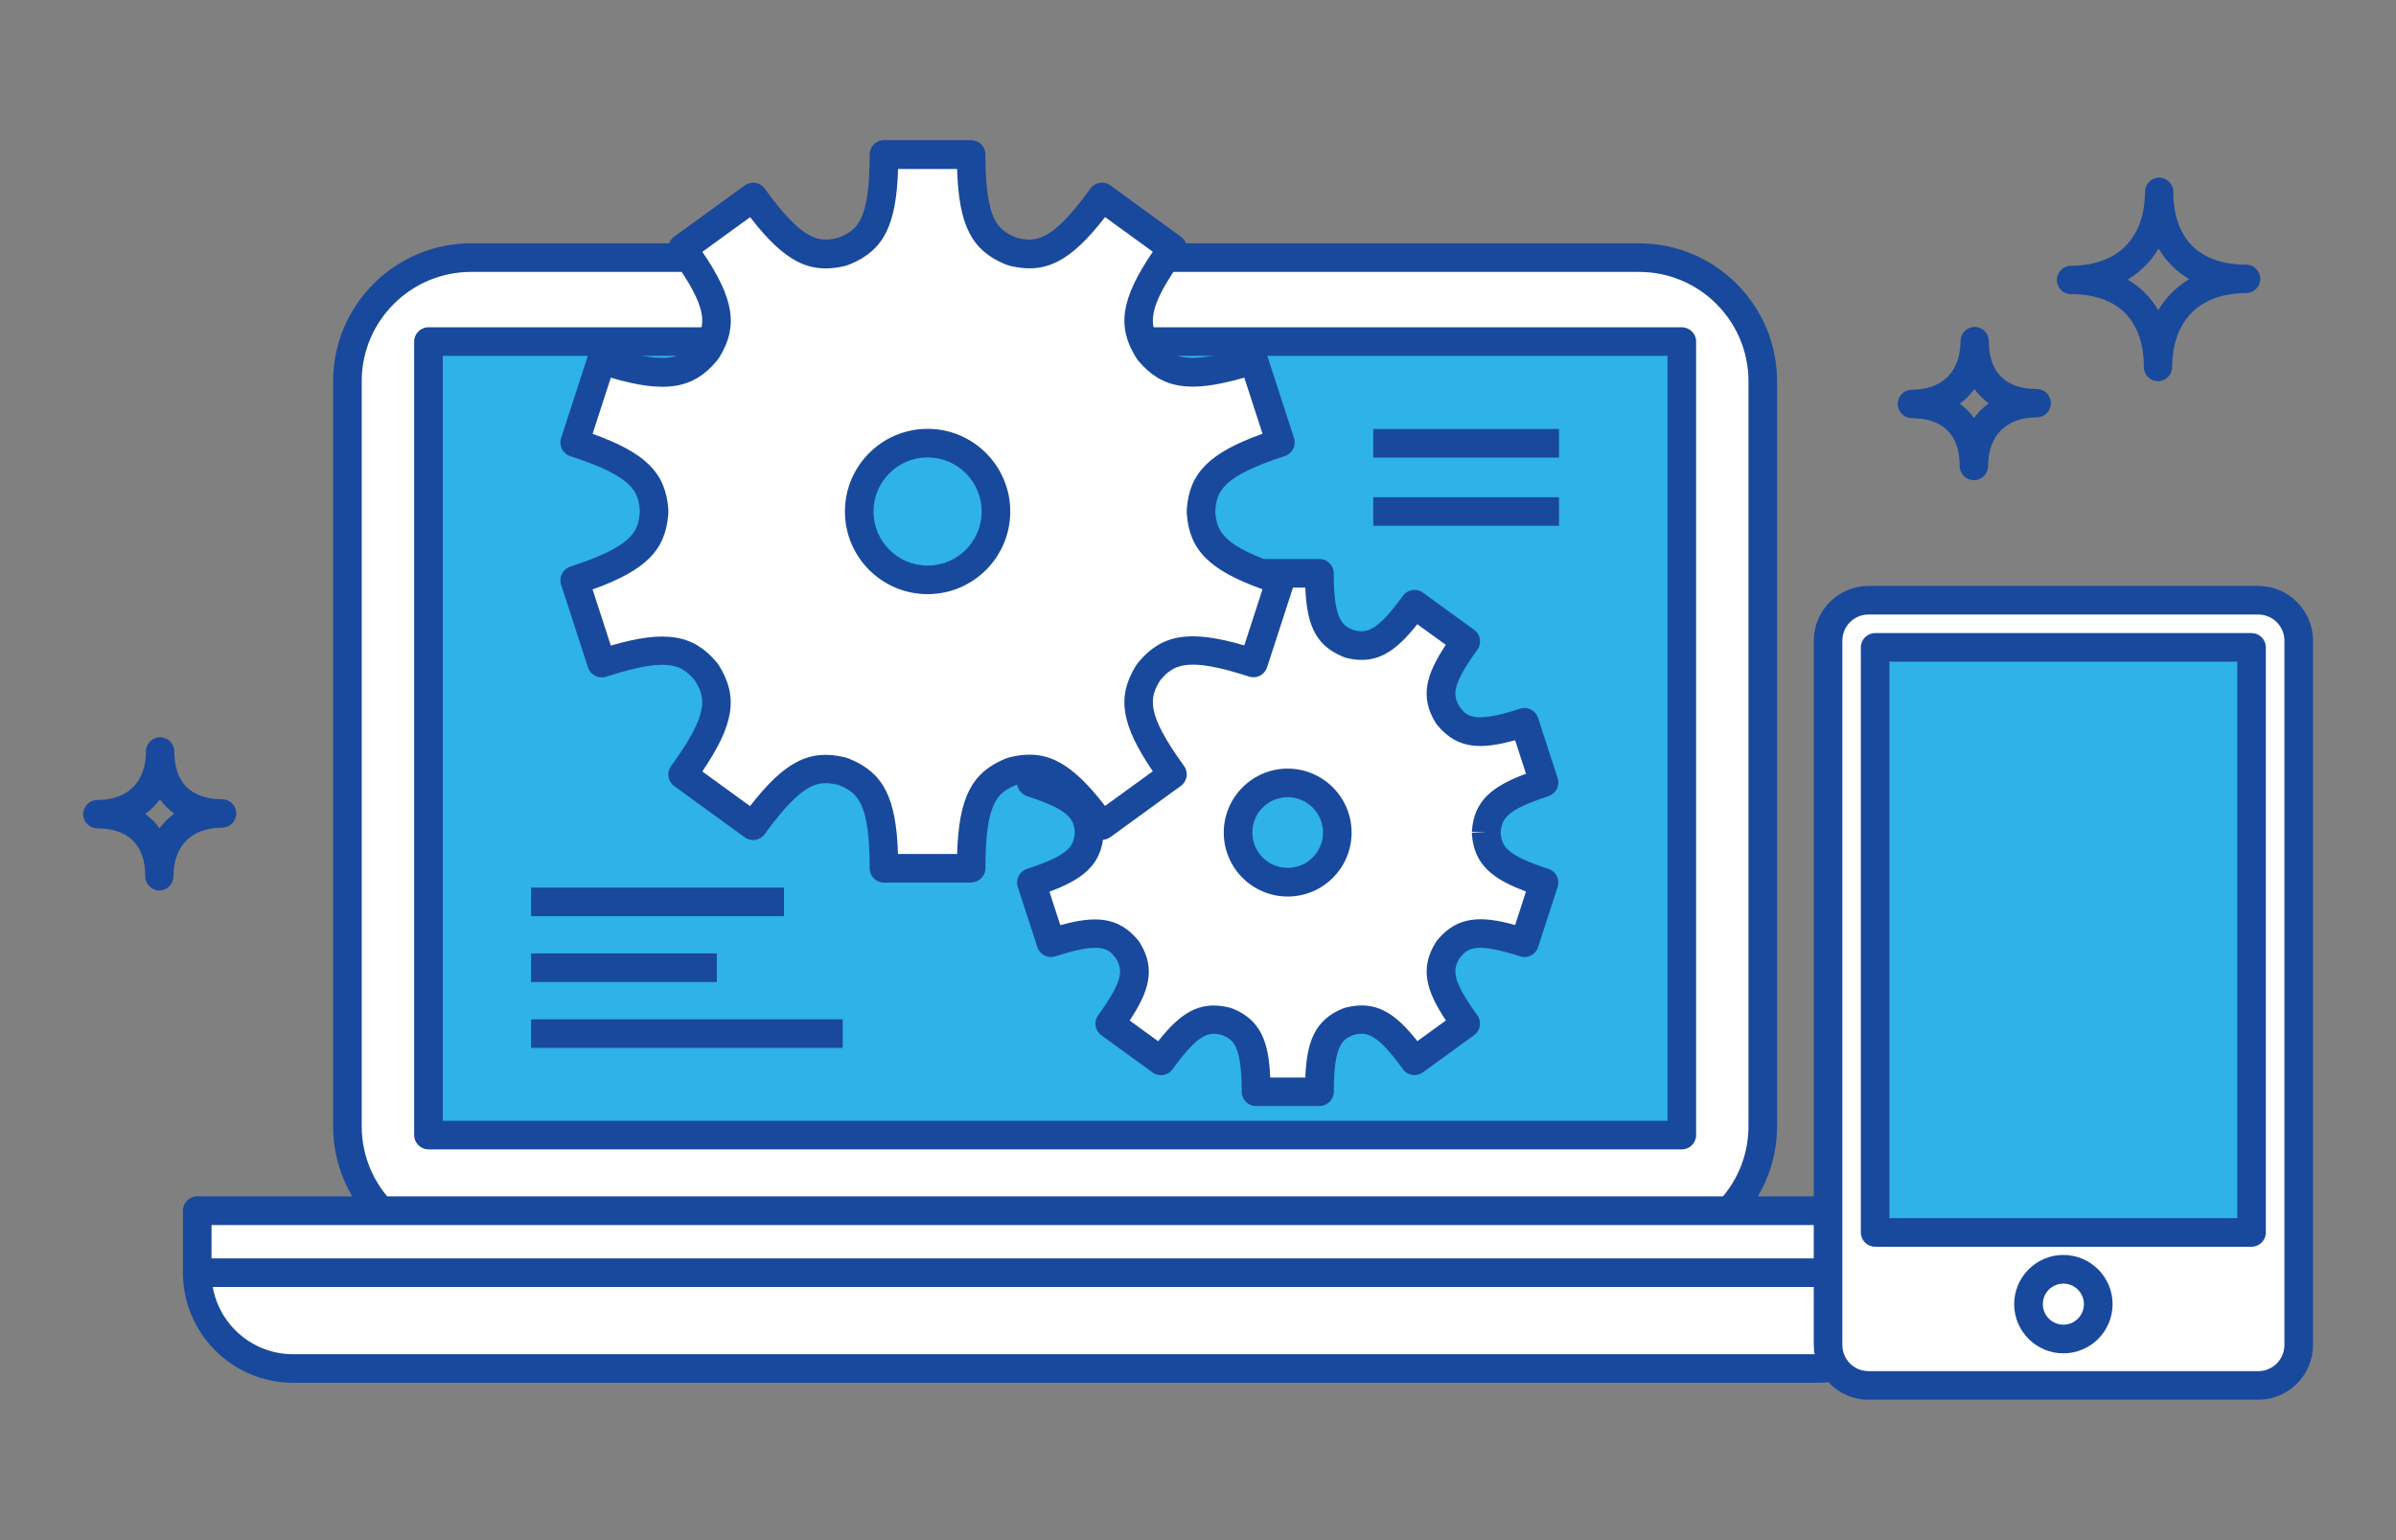 <?xml version="1.0" encoding="UTF-8"?>
<svg id="_レイヤー_2" data-name="レイヤー 2" xmlns="http://www.w3.org/2000/svg" viewBox="0 0 280 180">
  <rect x="0" y="0" width="280" height="180" fill="#808080" stroke="none"/>
  <defs>
    <style>
      .cls-1 {
        fill: #fff;
      }

      .cls-2 {
        fill: #2eb2e8;
      }

      .cls-3 {
        fill: #19499c;
      }

      .cls-4 {
        fill: none;
      }
    </style>
  </defs>
  <g id="_内容" data-name="内容">
    <g>
      <rect class="cls-4" width="280" height="180"/>
      <g>
        <g>
          <g>
            <rect class="cls-1" x="40.6" y="30.11" width="165.41" height="115.98" rx="14.45" ry="14.45"/>
            <path class="cls-3" d="m191.56,147.76H55.05c-8.89,0-16.12-7.23-16.12-16.12V44.56c0-8.89,7.23-16.12,16.12-16.12h136.5c8.89,0,16.12,7.23,16.12,16.12v87.07c0,8.89-7.23,16.12-16.12,16.12ZM55.05,31.78c-7.05,0-12.78,5.73-12.78,12.78v87.07c0,7.05,5.73,12.78,12.78,12.78h136.5c7.05,0,12.78-5.73,12.78-12.78V44.56c0-7.05-5.73-12.78-12.78-12.78H55.05Z"/>
          </g>
          <g>
            <rect class="cls-2" x="50.07" y="39.92" width="146.47" height="92.74"/>
            <path class="cls-3" d="m196.54,134.33H50.07c-.92,0-1.67-.75-1.67-1.67V39.92c0-.92.75-1.67,1.67-1.67h146.47c.92,0,1.67.75,1.67,1.67v92.74c0,.92-.75,1.67-1.67,1.67Zm-144.79-3.34h143.12V41.59H51.74v89.4Z"/>
          </g>
          <g>
            <g>
              <path class="cls-1" d="m212.36,159.94c6.19,0,11.2-5.02,11.2-11.2H23.05c0,6.19,5.02,11.2,11.2,11.2h178.1Z"/>
              <path class="cls-3" d="m212.35,161.61H34.25c-7.1,0-12.87-5.78-12.87-12.87,0-.92.75-1.67,1.67-1.67h200.5c.92,0,1.67.75,1.67,1.67,0,7.1-5.78,12.87-12.87,12.87Zm-187.49-11.2c.79,4.46,4.7,7.86,9.38,7.86h178.1c4.69,0,8.59-3.4,9.38-7.86H24.87Z"/>
            </g>
            <g>
              <rect class="cls-1" x="23.05" y="141.49" width="200.5" height="7.25"/>
              <path class="cls-3" d="m223.56,150.41H23.05c-.92,0-1.67-.75-1.67-1.67v-7.25c0-.92.75-1.67,1.67-1.67h200.5c.92,0,1.67.75,1.67,1.67v7.25c0,.92-.75,1.67-1.67,1.67Zm-198.83-3.34h197.16v-3.9H24.72v3.9Z"/>
            </g>
          </g>
        </g>
        <g>
          <g>
            <g>
              <rect class="cls-1" x="213.63" y="70.15" width="55" height="91.77" rx="4.73" ry="4.73"/>
              <path class="cls-3" d="m263.9,163.59h-45.54c-3.53,0-6.4-2.87-6.4-6.4v-82.31c0-3.53,2.87-6.4,6.4-6.4h45.54c3.53,0,6.4,2.87,6.4,6.4v82.31c0,3.53-2.87,6.4-6.4,6.4Zm-45.54-91.77c-1.69,0-3.06,1.37-3.06,3.06v82.31c0,1.69,1.37,3.06,3.06,3.06h45.54c1.69,0,3.06-1.37,3.06-3.06v-82.31c0-1.69-1.37-3.06-3.06-3.06h-45.54Z"/>
            </g>
            <g>
              <rect class="cls-2" x="219.13" y="75.66" width="43.99" height="68.38"/>
              <path class="cls-3" d="m263.12,145.71h-43.99c-.92,0-1.67-.75-1.67-1.67v-68.38c0-.92.75-1.67,1.67-1.67h43.99c.44,0,.87.18,1.18.49s.49.74.49,1.18v68.38c0,.92-.75,1.67-1.67,1.67Zm-42.32-3.34h40.65v-65.04s-40.65,0-40.65,0v65.04Z"/>
            </g>
          </g>
          <g>
            <circle class="cls-1" cx="241.13" cy="152.42" r="4.07"/>
            <path class="cls-3" d="m241.13,158.17c-3.17,0-5.75-2.58-5.75-5.75s2.58-5.75,5.75-5.75,5.75,2.58,5.75,5.75-2.58,5.75-5.75,5.75Zm0-8.15c-1.33,0-2.4,1.08-2.4,2.4s1.08,2.4,2.4,2.4,2.4-1.08,2.4-2.4-1.08-2.4-2.4-2.4Z"/>
          </g>
        </g>
        <g>
          <g>
            <path class="cls-1" d="m173.69,97.4s0-.07,0-.1,0-.07,0-.1c.19-2.62,1.53-4.05,6.75-5.74l-2.29-7.04c-5.23,1.7-7.14,1.33-8.85-.7-.04-.05-.07-.1-.1-.15-1.38-2.24-1.14-4.17,2.08-8.61l-5.99-4.35c-3.22,4.43-4.98,5.26-7.53,4.65-.09-.03-.17-.06-.26-.09-2.4-1-3.33-2.72-3.33-8.17h-7.4c0,5.45-.93,7.17-3.33,8.17-.09.03-.17.06-.26.09-2.54.62-4.31-.22-7.53-4.65l-5.99,4.35c3.22,4.44,3.47,6.37,2.08,8.61-.04.05-.07.1-.1.15-1.7,2.02-3.62,2.4-8.85.7l-2.29,7.04c5.22,1.7,6.55,3.12,6.75,5.74,0,.03,0,.07,0,.1s0,.07,0,.1c-.19,2.62-1.53,4.05-6.75,5.74l2.29,7.04c5.23-1.7,7.14-1.33,8.85.7.04.05.07.1.1.15,1.38,2.24,1.14,4.17-2.08,8.61l5.99,4.35c3.22-4.43,4.98-5.26,7.53-4.65.09.03.17.06.26.09,2.4,1,3.33,2.72,3.33,8.17h7.4c0-5.45.93-7.17,3.33-8.17.09-.03.17-.06.26-.09,2.54-.62,4.31.22,7.53,4.65l5.99-4.35c-3.22-4.44-3.47-6.37-2.08-8.61.04-.05.07-.1.11-.15,1.7-2.02,3.62-2.4,8.85-.7l2.29-7.04c-5.22-1.69-6.55-3.12-6.75-5.74Zm-23.21,5.7c-3.21,0-5.8-2.6-5.8-5.8s2.6-5.8,5.8-5.8,5.8,2.6,5.8,5.8-2.6,5.8-5.8,5.8Z"/>
            <path class="cls-3" d="m154.18,129.27h-7.4c-.92,0-1.67-.75-1.67-1.67,0-5.59-1.09-6.12-2.25-6.61l-.13-.04c-1.45-.35-2.6-.26-5.71,4.02-.54.75-1.59.91-2.33.37l-5.99-4.35c-.75-.54-.91-1.59-.37-2.33,3.08-4.24,2.85-5.39,2.04-6.71l-.03-.05c-.83-.99-1.59-1.89-7.01-.13-.88.29-1.82-.2-2.1-1.07l-2.29-7.04c-.29-.88.2-1.82,1.07-2.11,4.96-1.61,5.46-2.67,5.59-4.2v-.06s0-.03,0-.06c-.13-1.52-.63-2.58-5.59-4.19-.42-.14-.77-.44-.97-.83s-.24-.85-.1-1.28l2.29-7.04c.14-.42.44-.77.83-.97.4-.2.85-.24,1.28-.1,5.32,1.73,6.15.89,7.01-.13l.03-.04c.81-1.32,1.05-2.46-2.04-6.71-.54-.75-.38-1.79.37-2.33l5.99-4.35c.75-.54,1.79-.38,2.33.37,3.07,4.22,4.22,4.37,5.71,4.02l.13-.04c1.17-.49,2.25-1.02,2.25-6.61,0-.92.75-1.67,1.67-1.67h7.4c.92,0,1.67.75,1.67,1.67,0,5.59,1.09,6.12,2.25,6.61l.13.04c1.49.35,2.65.2,5.71-4.02.54-.75,1.59-.91,2.33-.37l5.99,4.35c.75.54.91,1.59.37,2.33-3.08,4.25-2.85,5.39-2.04,6.71l.03.05c.83.99,1.59,1.89,7.01.13.88-.29,1.82.2,2.1,1.07l2.29,7.04c.14.42.1.88-.1,1.28-.2.39-.55.69-.97.83-4.97,1.61-5.46,2.68-5.59,4.2v.05s0,.03,0,.05c.12,1.53.62,2.59,5.59,4.2.88.29,1.36,1.23,1.07,2.11l-2.29,7.04c-.29.88-1.23,1.36-2.1,1.07-5.33-1.73-6.15-.89-7.01.13l-.03.04c-.81,1.32-1.05,2.46,2.04,6.71.54.75.38,1.79-.37,2.33l-5.99,4.35c-.75.54-1.79.38-2.33-.37-3.06-4.22-4.22-4.37-5.71-4.02l-.12.04c-1.17.49-2.25,1.01-2.25,6.61,0,.92-.75,1.67-1.67,1.67Zm-5.76-3.34h4.12c.17-4.13,1.08-6.69,4.33-8.04.05-.02.09-.04.14-.05l.12-.04s.09-.03.1-.03c.05-.02.1-.03.15-.04,3.45-.83,5.69.7,8.26,3.95l3.33-2.42c-2.3-3.46-3.07-6.08-1.2-9.1.02-.04.05-.08.08-.12,0,0,.09-.12.09-.13.02-.03.05-.07.08-.1,2.3-2.73,5.04-2.82,9.04-1.7l1.27-3.92c-3.89-1.44-6.05-3.12-6.32-6.66,0-.04,0-.08,0-.12,0-.02,0-.08,0-.1l1.67-.05-1.67-.05s0-.08,0-.12c.26-3.54,2.42-5.22,6.32-6.66l-1.27-3.92c-4.01,1.12-6.74,1.04-9.04-1.7-.03-.03-.05-.07-.08-.1,0,0-.05-.08-.06-.08-.03-.04-.09-.12-.11-.16-1.87-3.02-1.11-5.65,1.19-9.1l-3.33-2.42c-2.57,3.25-4.82,4.79-8.26,3.95-.04-.01-.09-.02-.13-.04l-.25-.09s-.08-.03-.12-.05c-3.25-1.35-4.16-3.91-4.33-8.04h-4.12c-.17,4.13-1.08,6.69-4.33,8.04-.04.02-.08.03-.12.05l-.25.09s-.09.03-.13.04c-3.44.84-5.69-.7-8.26-3.95l-3.33,2.42c2.3,3.46,3.07,6.08,1.19,9.1-.02.04-.05.07-.07.11,0,0-.08.11-.08.12-.03.04-.06.08-.09.12-2.3,2.73-5.03,2.82-9.04,1.7l-1.27,3.92c3.89,1.44,6.05,3.12,6.32,6.66,0,.06,0,.12,0,.17,0,.06,0,.22,0,.28-.26,3.54-2.42,5.22-6.32,6.66l1.27,3.92c4.01-1.12,6.74-1.03,9.04,1.7.03.03.05.07.08.1.02.03.15.21.17.24,1.87,3.02,1.11,5.65-1.19,9.1l3.33,2.42c2.57-3.25,4.82-4.79,8.26-3.95.05.01.1.03.15.04,0,0,.09.03.1.03l.12.04s.09.03.14.05c3.25,1.35,4.16,3.91,4.33,8.04Zm2.06-21.15c-4.12,0-7.47-3.35-7.47-7.47s3.35-7.48,7.47-7.48,7.47,3.35,7.47,7.48-3.35,7.47-7.47,7.47Zm0-11.61c-2.28,0-4.13,1.85-4.13,4.13s1.85,4.13,4.13,4.13,4.13-1.85,4.13-4.13-1.85-4.13-4.13-4.13Z"/>
          </g>
          <g>
            <path class="cls-1" d="m140.34,59.92s0-.09,0-.14,0-.09,0-.14c.27-3.61,2.11-5.57,9.28-7.9l-3.15-9.69c-7.2,2.34-9.83,1.82-12.18-.96-.05-.07-.1-.14-.14-.2-1.91-3.08-1.57-5.74,2.87-11.85l-8.24-5.99c-4.43,6.09-6.86,7.24-10.36,6.39-.12-.04-.24-.08-.35-.12-3.3-1.37-4.58-3.74-4.58-11.24h-10.19c0,7.5-1.28,9.87-4.58,11.24-.12.04-.24.08-.36.12-3.5.85-5.93-.3-10.36-6.39l-8.24,5.99c4.44,6.11,4.77,8.77,2.87,11.85-.05.07-.1.13-.14.2-2.34,2.78-4.98,3.3-12.18.96l-3.15,9.69c7.18,2.33,9.02,4.29,9.29,7.9,0,.05,0,.09,0,.14s0,.09,0,.14c-.27,3.61-2.1,5.57-9.29,7.9l3.15,9.69c7.2-2.34,9.83-1.82,12.18.96.05.07.09.14.14.2,1.91,3.08,1.57,5.74-2.87,11.85l8.24,5.99c4.43-6.09,6.86-7.24,10.36-6.39.12.04.24.08.36.12,3.3,1.37,4.58,3.74,4.58,11.24h10.19c0-7.5,1.28-9.87,4.58-11.24.12-.04.24-.08.35-.12,3.5-.85,5.93.3,10.36,6.39l8.24-5.99c-4.44-6.11-4.77-8.77-2.87-11.85.05-.07.1-.14.15-.2,2.34-2.78,4.98-3.3,12.18-.96l3.15-9.69c-7.18-2.33-9.02-4.29-9.28-7.9Zm-31.95,7.85c-4.41,0-7.99-3.58-7.99-7.99s3.58-7.99,7.99-7.99,7.99,3.58,7.99,7.99-3.58,7.99-7.99,7.99Z"/>
            <path class="cls-3" d="m113.49,103.15h-10.19c-.92,0-1.67-.75-1.67-1.67,0-7.59-1.38-8.79-3.5-9.68l-.23-.08c-2.25-.53-4.08-.37-8.54,5.77-.54.75-1.59.91-2.33.37l-8.24-5.99c-.75-.54-.91-1.59-.37-2.33,4.48-6.17,4.04-7.96,2.82-9.95l-.06-.09c-1.49-1.77-3.04-2.78-10.35-.41-.88.29-1.82-.2-2.11-1.07l-3.15-9.69c-.29-.88.2-1.82,1.07-2.11,7.22-2.34,7.95-4.05,8.13-6.36v-.1s0-.06,0-.1c-.18-2.31-.92-4.01-8.13-6.35-.88-.29-1.36-1.23-1.07-2.11l3.15-9.69c.14-.42.44-.77.83-.97.4-.2.85-.24,1.28-.1,7.25,2.35,8.83,1.38,10.34-.4l.07-.1c1.22-1.99,1.66-3.78-2.82-9.95-.54-.75-.38-1.79.37-2.33l8.24-5.99c.36-.26.8-.37,1.24-.3.44.07.83.31,1.09.67,4.46,6.14,6.3,6.3,8.54,5.77l.23-.08c2.12-.89,3.5-2.09,3.5-9.68,0-.92.75-1.67,1.67-1.67h10.19c.92,0,1.67.75,1.67,1.67,0,7.59,1.39,8.79,3.5,9.68l.23.08c2.25.53,4.08.37,8.54-5.77.26-.36.65-.6,1.09-.67.44-.07.88.04,1.24.3l8.24,5.99c.36.26.6.65.67,1.09.07.44-.04.89-.3,1.24-4.48,6.16-4.04,7.96-2.82,9.95l.07.1c1.48,1.76,3.02,2.77,10.34.39.42-.14.88-.1,1.28.1.39.2.69.55.83.97l3.15,9.69c.29.88-.2,1.82-1.07,2.11-7.22,2.35-7.95,4.05-8.13,6.36v.09s0,.06,0,.1c.18,2.31.91,4.01,8.13,6.35.88.29,1.36,1.23,1.07,2.11l-3.15,9.69c-.29.88-1.23,1.36-2.11,1.07-7.24-2.35-8.83-1.38-10.34.4l-.07.1c-1.22,1.99-1.66,3.78,2.82,9.95.26.36.37.81.3,1.24s-.31.83-.67,1.09l-8.24,5.99c-.75.54-1.79.38-2.33-.37-4.46-6.14-6.3-6.3-8.54-5.77l-.23.08c-2.12.89-3.5,2.09-3.5,9.68,0,.92-.75,1.67-1.67,1.67Zm-8.54-3.34h6.9c.2-6.62,1.71-9.5,5.59-11.12.04-.02.09-.04.13-.05l.34-.11s.09-.03.13-.04c4.12-.99,7.04.45,11.1,5.7l5.58-4.05c-3.74-5.5-4.21-8.73-1.97-12.35.02-.04.05-.08.08-.11l.14-.19s.05-.06.07-.1c2.75-3.27,5.98-3.83,12.37-1.96l2.13-6.56c-6.26-2.25-8.54-4.59-8.85-8.83,0-.04,0-.08,0-.12,0-.02,0-.12,0-.14,0-.02,0-.12,0-.14,0-.04,0-.08,0-.12.31-4.24,2.59-6.58,8.85-8.83l-2.13-6.56c-6.4,1.86-9.62,1.3-12.38-1.96-.03-.04-.06-.07-.08-.11l-.12-.17s-.06-.08-.08-.12c-2.24-3.62-1.77-6.85,1.97-12.35l-5.58-4.05c-4.06,5.25-6.99,6.69-11.1,5.7-.04-.01-.09-.02-.13-.04l-.34-.11s-.09-.03-.13-.05c-3.88-1.62-5.39-4.5-5.59-11.12h-6.9c-.2,6.62-1.7,9.5-5.59,11.12-.04.02-.09.04-.13.05l-.34.12s-.08.03-.13.04c-4.12.99-7.04-.45-11.1-5.7l-5.58,4.05c3.74,5.5,4.21,8.73,1.97,12.35-.02.04-.05.07-.08.11l-.14.19s-.05.06-.07.1c-2.75,3.27-5.98,3.83-12.38,1.96l-2.13,6.56c6.26,2.25,8.54,4.59,8.85,8.83,0,.05,0,.11,0,.16v.11c0,.05,0,.2,0,.26-.32,4.24-2.6,6.58-8.85,8.83l2.13,6.56c6.39-1.86,9.62-1.3,12.38,1.96.03.04.06.07.08.11,0,0,.06.08.06.09l.07.1s.05.07.07.1c2.24,3.62,1.77,6.85-1.97,12.35l5.58,4.05c4.07-5.25,6.99-6.69,11.1-5.7.04.01.08.02.13.04l.34.12s.09.03.13.05c3.88,1.62,5.39,4.5,5.59,11.12Zm3.45-30.37c-5.33,0-9.66-4.33-9.66-9.66s4.33-9.66,9.66-9.66,9.66,4.33,9.66,9.66-4.33,9.66-9.66,9.66Zm0-15.98c-3.48,0-6.32,2.83-6.32,6.32s2.83,6.32,6.32,6.32,6.32-2.83,6.32-6.32-2.83-6.32-6.32-6.32Z"/>
          </g>
        </g>
        <rect class="cls-3" x="62.06" y="111.43" width="21.71" height="3.34"/>
        <rect class="cls-3" x="160.48" y="50.14" width="21.71" height="3.34"/>
        <rect class="cls-3" x="160.48" y="58.11" width="21.71" height="3.34"/>
        <rect class="cls-3" x="62.06" y="119.13" width="36.42" height="3.34"/>
        <rect class="cls-3" x="62.06" y="103.74" width="29.56" height="3.34"/>
        <path class="cls-3" d="m252.18,44.55h0c-.91,0-1.65-.75-1.65-1.66h0c.02-2.67-.75-4.85-2.2-6.31s-3.63-2.2-6.3-2.2h0c-.91,0-1.66-.74-1.66-1.65h0c0-.92.74-1.67,1.65-1.67,5.46-.03,8.61-3.18,8.65-8.65,0-.91.75-1.65,1.66-1.65h0c.91,0,1.65.75,1.65,1.66h0c-.02,2.67.75,4.85,2.2,6.31,1.44,1.44,3.59,2.2,6.21,2.2.03,0,.06,0,.09,0,.91,0,1.66.74,1.66,1.65h0c0,.92-.74,1.67-1.65,1.67-5.46.03-8.61,3.19-8.65,8.65,0,.91-.75,1.65-1.66,1.65Zm-3.54-11.88c.74.43,1.42.96,2.02,1.56s1.12,1.28,1.56,2.02c.89-1.5,2.12-2.73,3.62-3.62-.74-.44-1.42-.96-2.02-1.56-.6-.6-1.12-1.28-1.56-2.02-.89,1.5-2.12,2.73-3.62,3.62Z"/>
        <path class="cls-3" d="m230.66,56.12h0c-.91,0-1.65-.75-1.65-1.66h0c.01-1.78-.48-3.22-1.43-4.16-.95-.95-2.39-1.42-4.15-1.43h0c-.91,0-1.66-.74-1.66-1.65h0c0-.92.74-1.67,1.65-1.67,3.59-.02,5.67-2.1,5.69-5.69,0-.91.75-1.65,1.66-1.65h0c.91,0,1.65.75,1.65,1.66h0c-.01,1.78.48,3.21,1.43,4.16.94.94,2.35,1.43,4.09,1.43.02,0,.05,0,.07,0,.91,0,1.66.74,1.66,1.65h0c0,.92-.74,1.67-1.65,1.67-3.59.02-5.67,2.1-5.69,5.69,0,.91-.75,1.65-1.66,1.65Zm-1.64-8.94c.32.23.62.49.9.77s.54.58.77.9c.48-.66,1.05-1.23,1.71-1.71-.32-.23-.62-.49-.9-.77-.28-.28-.54-.58-.77-.9-.48.66-1.05,1.23-1.71,1.71Z"/>
        <path class="cls-3" d="m18.62,104.07h0c-.91,0-1.65-.75-1.65-1.66h0c.01-1.78-.48-3.22-1.43-4.16-.95-.95-2.4-1.44-4.15-1.43-.9-.02-1.67-.73-1.67-1.65h0c0-.92.74-1.67,1.65-1.67,3.59-.02,5.67-2.1,5.69-5.69,0-.91.75-1.65,1.66-1.65h0c.91,0,1.65.75,1.65,1.66h0c-.01,1.78.48,3.21,1.43,4.16.95.95,2.39,1.43,4.15,1.43h0c.91,0,1.66.74,1.66,1.65h0c0,.92-.74,1.67-1.65,1.67-3.59.02-5.67,2.1-5.69,5.69,0,.91-.75,1.65-1.66,1.65Zm-1.64-8.94c.32.23.62.49.9.77.28.28.54.58.77.9.48-.66,1.05-1.23,1.71-1.71-.32-.23-.62-.49-.9-.77s-.54-.58-.77-.9c-.48.66-1.05,1.23-1.71,1.71Z"/>
      </g>
    </g>
  </g>
</svg>
